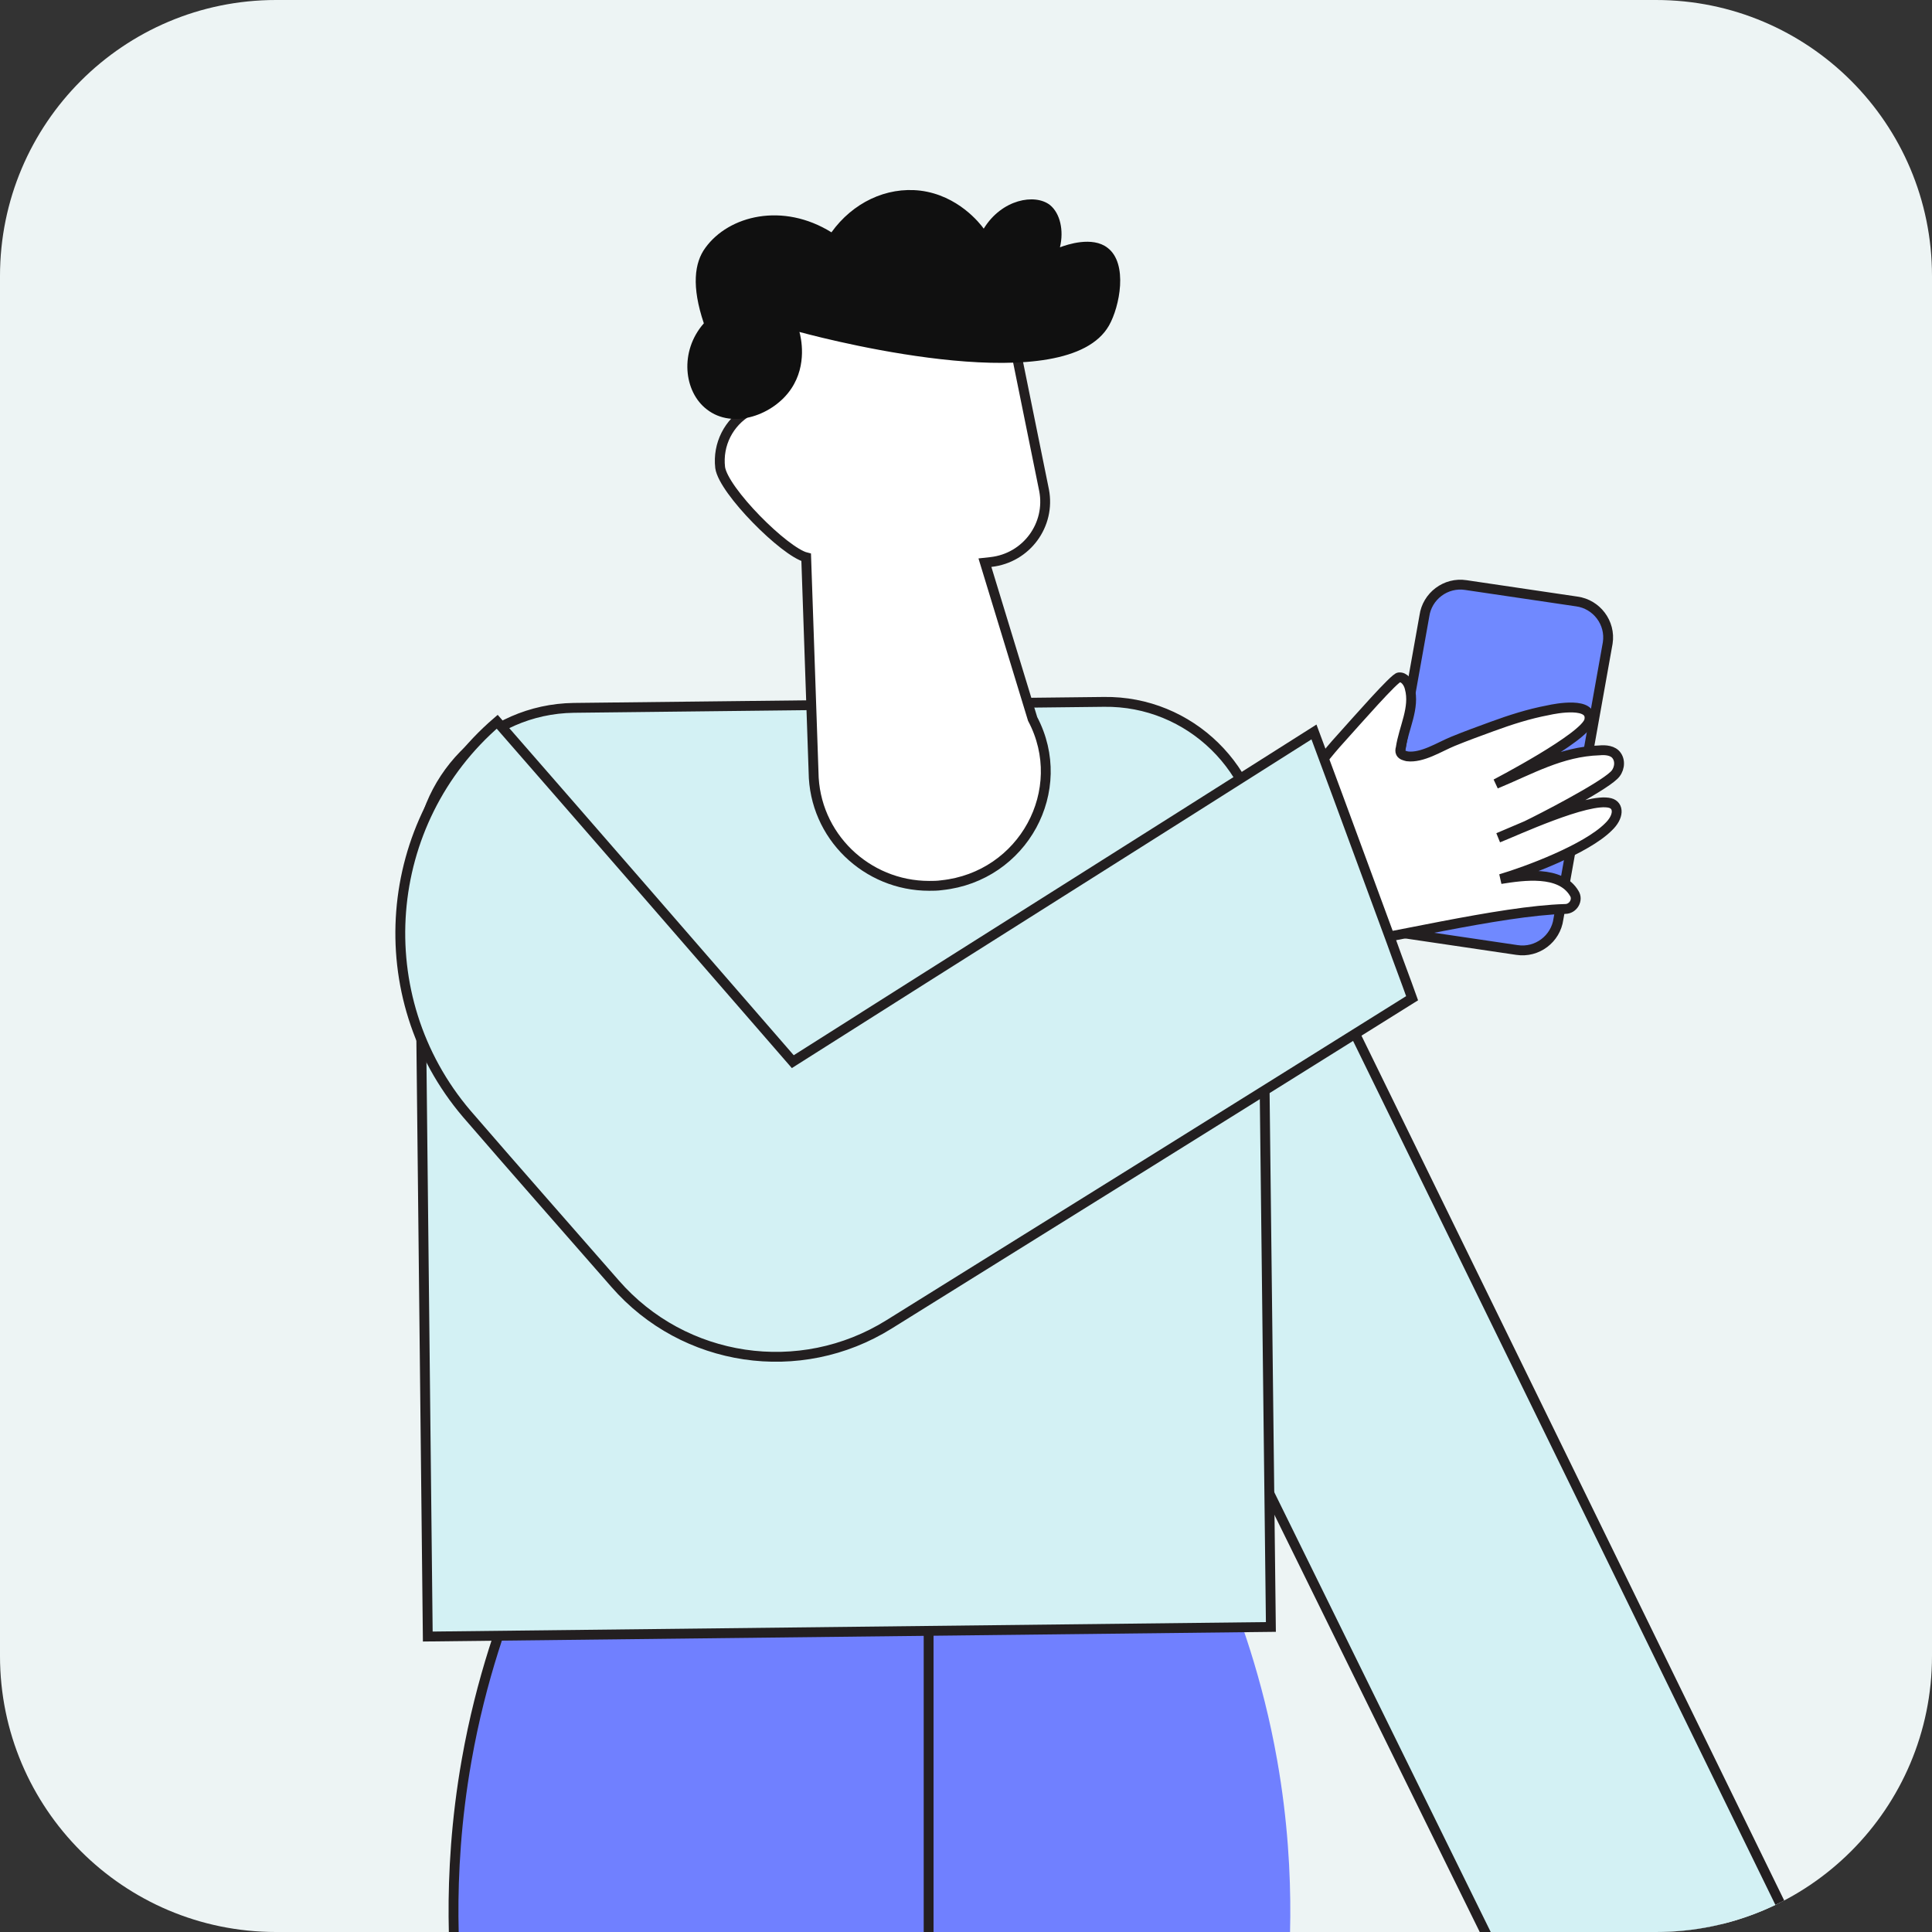 <svg width="72" height="72" viewBox="0 0 72 72" fill="none" xmlns="http://www.w3.org/2000/svg">
<rect x="0" y="0" width="72" height="72" fill="#333333" stroke="none"/>
<g clip-path="url(#clip0_7532_69506)">
<path d="M0 10.286C0 4.605 4.605 0 10.286 0H61.714C67.395 0 72 4.605 72 10.286V61.714C72 67.395 67.395 72 61.714 72H10.286C4.605 72 0 67.395 0 61.714V10.286Z" fill="#EDF4F4"/>
<path d="M65.604 71.719C67.812 73.525 68.838 75.443 68.28 76.402C68.169 76.602 67.901 76.892 67.232 77.048C67.254 77.963 67.188 78.966 66.786 79.078C66.362 79.189 65.85 78.163 65.56 78.275C65.225 78.431 65.872 79.88 65.27 81.375C65.024 81.954 64.846 81.999 64.779 81.999C64.445 81.999 64.199 81.152 63.82 80.014C63.575 79.301 63.218 78.275 62.661 77.071C61.568 78.966 60.788 79.836 60.364 79.68C59.829 79.501 59.829 77.74 60.364 74.395C59.94 73.726 59.539 73.079 59.115 72.41C61.278 72.187 63.441 71.964 65.604 71.719Z" fill="white" stroke="#231F20" stroke-width="0.367" stroke-miterlimit="10"/>
<path d="M52.399 34.792L56.53 35.403C57.284 35.52 57.978 34.988 58.078 34.249L59.915 23.963C60.032 23.209 59.5 22.515 58.761 22.415L54.63 21.804C53.877 21.687 53.183 22.219 53.082 22.957L51.246 33.244C51.129 33.998 51.645 34.675 52.399 34.792Z" fill="#7089FF" stroke="#231F20" stroke-width="0.367" stroke-miterlimit="10"/>
<path d="M57.175 27.964C56.855 27.964 56.595 27.705 56.595 27.384C56.595 27.064 56.855 26.805 57.175 26.805C57.495 26.805 57.755 27.064 57.755 27.384C57.755 27.705 57.495 27.964 57.175 27.964Z" fill="white" stroke="#231F20" stroke-width="0.367" stroke-miterlimit="10"/>
<path d="M66.92 72.119C64.155 74.304 61.39 76.467 58.624 78.653C50.24 61.616 41.855 44.579 33.47 27.541C38.577 24.977 44.798 27.029 47.385 32.158C53.897 45.471 60.408 58.784 66.92 72.119Z" fill="#D3F1F4" stroke="#231F20" stroke-width="0.367" stroke-miterlimit="10"/>
<path d="M19.511 155.341H34.607V59.318C29.568 59.051 24.528 58.783 19.488 58.516C18.819 60.121 17.927 62.552 17.392 65.585C16.589 70.112 16.991 73.635 17.08 74.594C17.637 80.726 18.485 111.589 19.511 155.341Z" fill="#7080FF"/>
<path d="M45.476 155.341H30.379V59.318C35.419 59.051 40.458 58.783 45.498 58.516C46.167 60.121 47.059 62.552 47.594 65.585C48.397 70.112 47.996 73.635 47.907 74.594C47.349 80.726 46.502 111.589 45.476 155.341Z" fill="#7080FF"/>
<path d="M19.511 155.341H34.607V59.318C29.568 59.051 24.528 58.783 19.488 58.516C18.819 60.121 17.927 62.552 17.392 65.585C16.589 70.112 16.991 73.635 17.08 74.594C17.637 80.726 18.485 111.589 19.511 155.341Z" stroke="#231F20" stroke-width="0.367" stroke-miterlimit="10"/>
<path d="M15.942 60.989L47.362 60.632L47.028 31.91C46.983 28.699 44.352 26.112 41.141 26.157L21.383 26.38C18.172 26.424 15.585 29.056 15.63 32.267L15.942 60.989Z" fill="#D3F1F4" stroke="#231F20" stroke-width="0.367" stroke-miterlimit="10"/>
<path d="M93.368 79.39L85.061 98.344L64.596 89.375L72.903 70.421L93.368 79.39Z" fill="#E8CEB5" stroke="#231F20" stroke-width="0.367" stroke-miterlimit="10"/>
<path d="M94.356 77.124L86.049 96.078L65.584 87.109L73.89 68.155L94.356 77.124Z" fill="#E8CEB5" stroke="#231F20" stroke-width="0.367" stroke-miterlimit="10"/>
<path d="M49.124 35.368C51.577 35.033 55.881 33.941 58.334 33.874C58.624 33.874 58.825 33.539 58.668 33.294C58.156 32.424 56.773 32.625 55.925 32.759C56.907 32.469 59.114 31.644 59.939 30.819C60.341 30.44 60.341 30.016 60.006 29.927C59.181 29.704 56.416 30.997 55.836 31.22L56.884 30.774C57.442 30.506 59.65 29.369 60.14 28.901C60.341 28.723 60.408 28.388 60.252 28.165C60.118 27.964 59.828 27.942 59.605 27.964C58.178 28.009 57.041 28.678 55.747 29.213C55.747 29.213 59.092 27.474 59.226 26.849C59.382 26.136 57.977 26.403 57.687 26.47C56.974 26.604 56.282 26.827 55.613 27.072C55.123 27.251 54.632 27.429 54.142 27.63C53.651 27.831 53.004 28.254 52.447 28.187C52.358 28.165 52.246 28.143 52.201 28.053C52.179 28.009 52.179 27.942 52.201 27.875C52.313 27.117 52.737 26.381 52.536 25.645C52.491 25.444 52.335 25.221 52.135 25.244C51.978 25.244 50.574 26.849 49.971 27.518C49.726 27.786 49.481 28.076 49.258 28.366C48.477 29.436 48.031 30.752 48.031 32.09" fill="white"/>
<path d="M49.124 35.368C51.577 35.033 55.881 33.941 58.334 33.874C58.624 33.874 58.825 33.539 58.668 33.294C58.156 32.424 56.773 32.625 55.925 32.759C56.907 32.469 59.114 31.644 59.939 30.819C60.341 30.44 60.341 30.016 60.006 29.927C59.181 29.704 56.416 30.997 55.836 31.22L56.884 30.774C57.442 30.506 59.65 29.369 60.14 28.901C60.341 28.723 60.408 28.388 60.252 28.165C60.118 27.964 59.828 27.942 59.605 27.964C58.178 28.009 57.041 28.678 55.747 29.213C55.747 29.213 59.092 27.474 59.226 26.849C59.382 26.136 57.977 26.403 57.687 26.47C56.974 26.604 56.282 26.827 55.613 27.072C55.123 27.251 54.632 27.429 54.142 27.63C53.651 27.831 53.004 28.254 52.447 28.187C52.358 28.165 52.246 28.143 52.201 28.053C52.179 28.009 52.179 27.942 52.201 27.875C52.313 27.117 52.737 26.381 52.536 25.645C52.491 25.444 52.335 25.221 52.135 25.244C51.978 25.244 50.574 26.849 49.971 27.518C49.726 27.786 49.481 28.076 49.258 28.366C48.477 29.436 48.031 30.752 48.031 32.09" stroke="#231F20" stroke-width="0.367" stroke-miterlimit="10"/>
<path d="M18.529 26.898C22.208 31.113 25.887 35.35 29.545 39.565C36.012 35.462 42.501 31.381 48.968 27.278C49.258 28.058 49.548 28.838 49.837 29.619C50.507 31.448 51.198 33.298 51.867 35.127C52.112 35.818 52.38 36.51 52.625 37.201C46.136 41.26 39.624 45.318 33.135 49.354C29.812 51.428 25.486 50.782 22.922 47.838C21.071 45.719 19.22 43.623 17.391 41.505C13.69 37.156 14.202 30.622 18.529 26.898Z" fill="#D3F1F4" stroke="#231F20" stroke-width="0.367" stroke-miterlimit="10"/>
<path d="M26.838 17.425C26.963 18.293 29.242 20.572 30.044 20.771L30.319 28.775C30.344 31.154 32.297 33.013 34.626 33.013C34.777 33.013 34.927 33.013 35.102 32.988C38.133 32.666 39.886 29.444 38.483 26.793L36.705 20.969L36.931 20.944C38.258 20.795 39.159 19.556 38.909 18.268L37.757 12.593L27.389 11.75L27.89 15.319C27.163 15.74 26.738 16.558 26.838 17.425Z" fill="white" stroke="#231F20" stroke-width="0.367" stroke-miterlimit="10"/>
<path d="M29.793 12.371C31.255 12.766 39.756 14.889 41.328 12.133C41.727 11.435 42.05 9.816 41.272 9.233C40.711 8.797 39.767 9.114 39.501 9.217C39.653 8.586 39.508 7.949 39.129 7.64C38.568 7.204 37.333 7.424 36.661 8.521C36.519 8.324 35.703 7.281 34.301 7.105C33.023 6.953 31.775 7.559 30.986 8.658C29.177 7.533 27.162 8.025 26.286 9.236C25.878 9.79 25.766 10.674 26.23 12.049C25.309 13.096 25.487 14.608 26.342 15.257C27.316 16.021 28.84 15.458 29.487 14.486C30.095 13.584 29.845 12.562 29.793 12.371Z" fill="#101010"/>
</g>
<defs>
<clipPath id="clip0_7532_69506">
<path d="M0 10.286C0 4.605 4.605 0 10.286 0H61.714C67.395 0 72 4.605 72 10.286V61.714C72 67.395 67.395 72 61.714 72H10.286C4.605 72 0 67.395 0 61.714V10.286Z" fill="white"/>
</clipPath>
</defs>
</svg>
